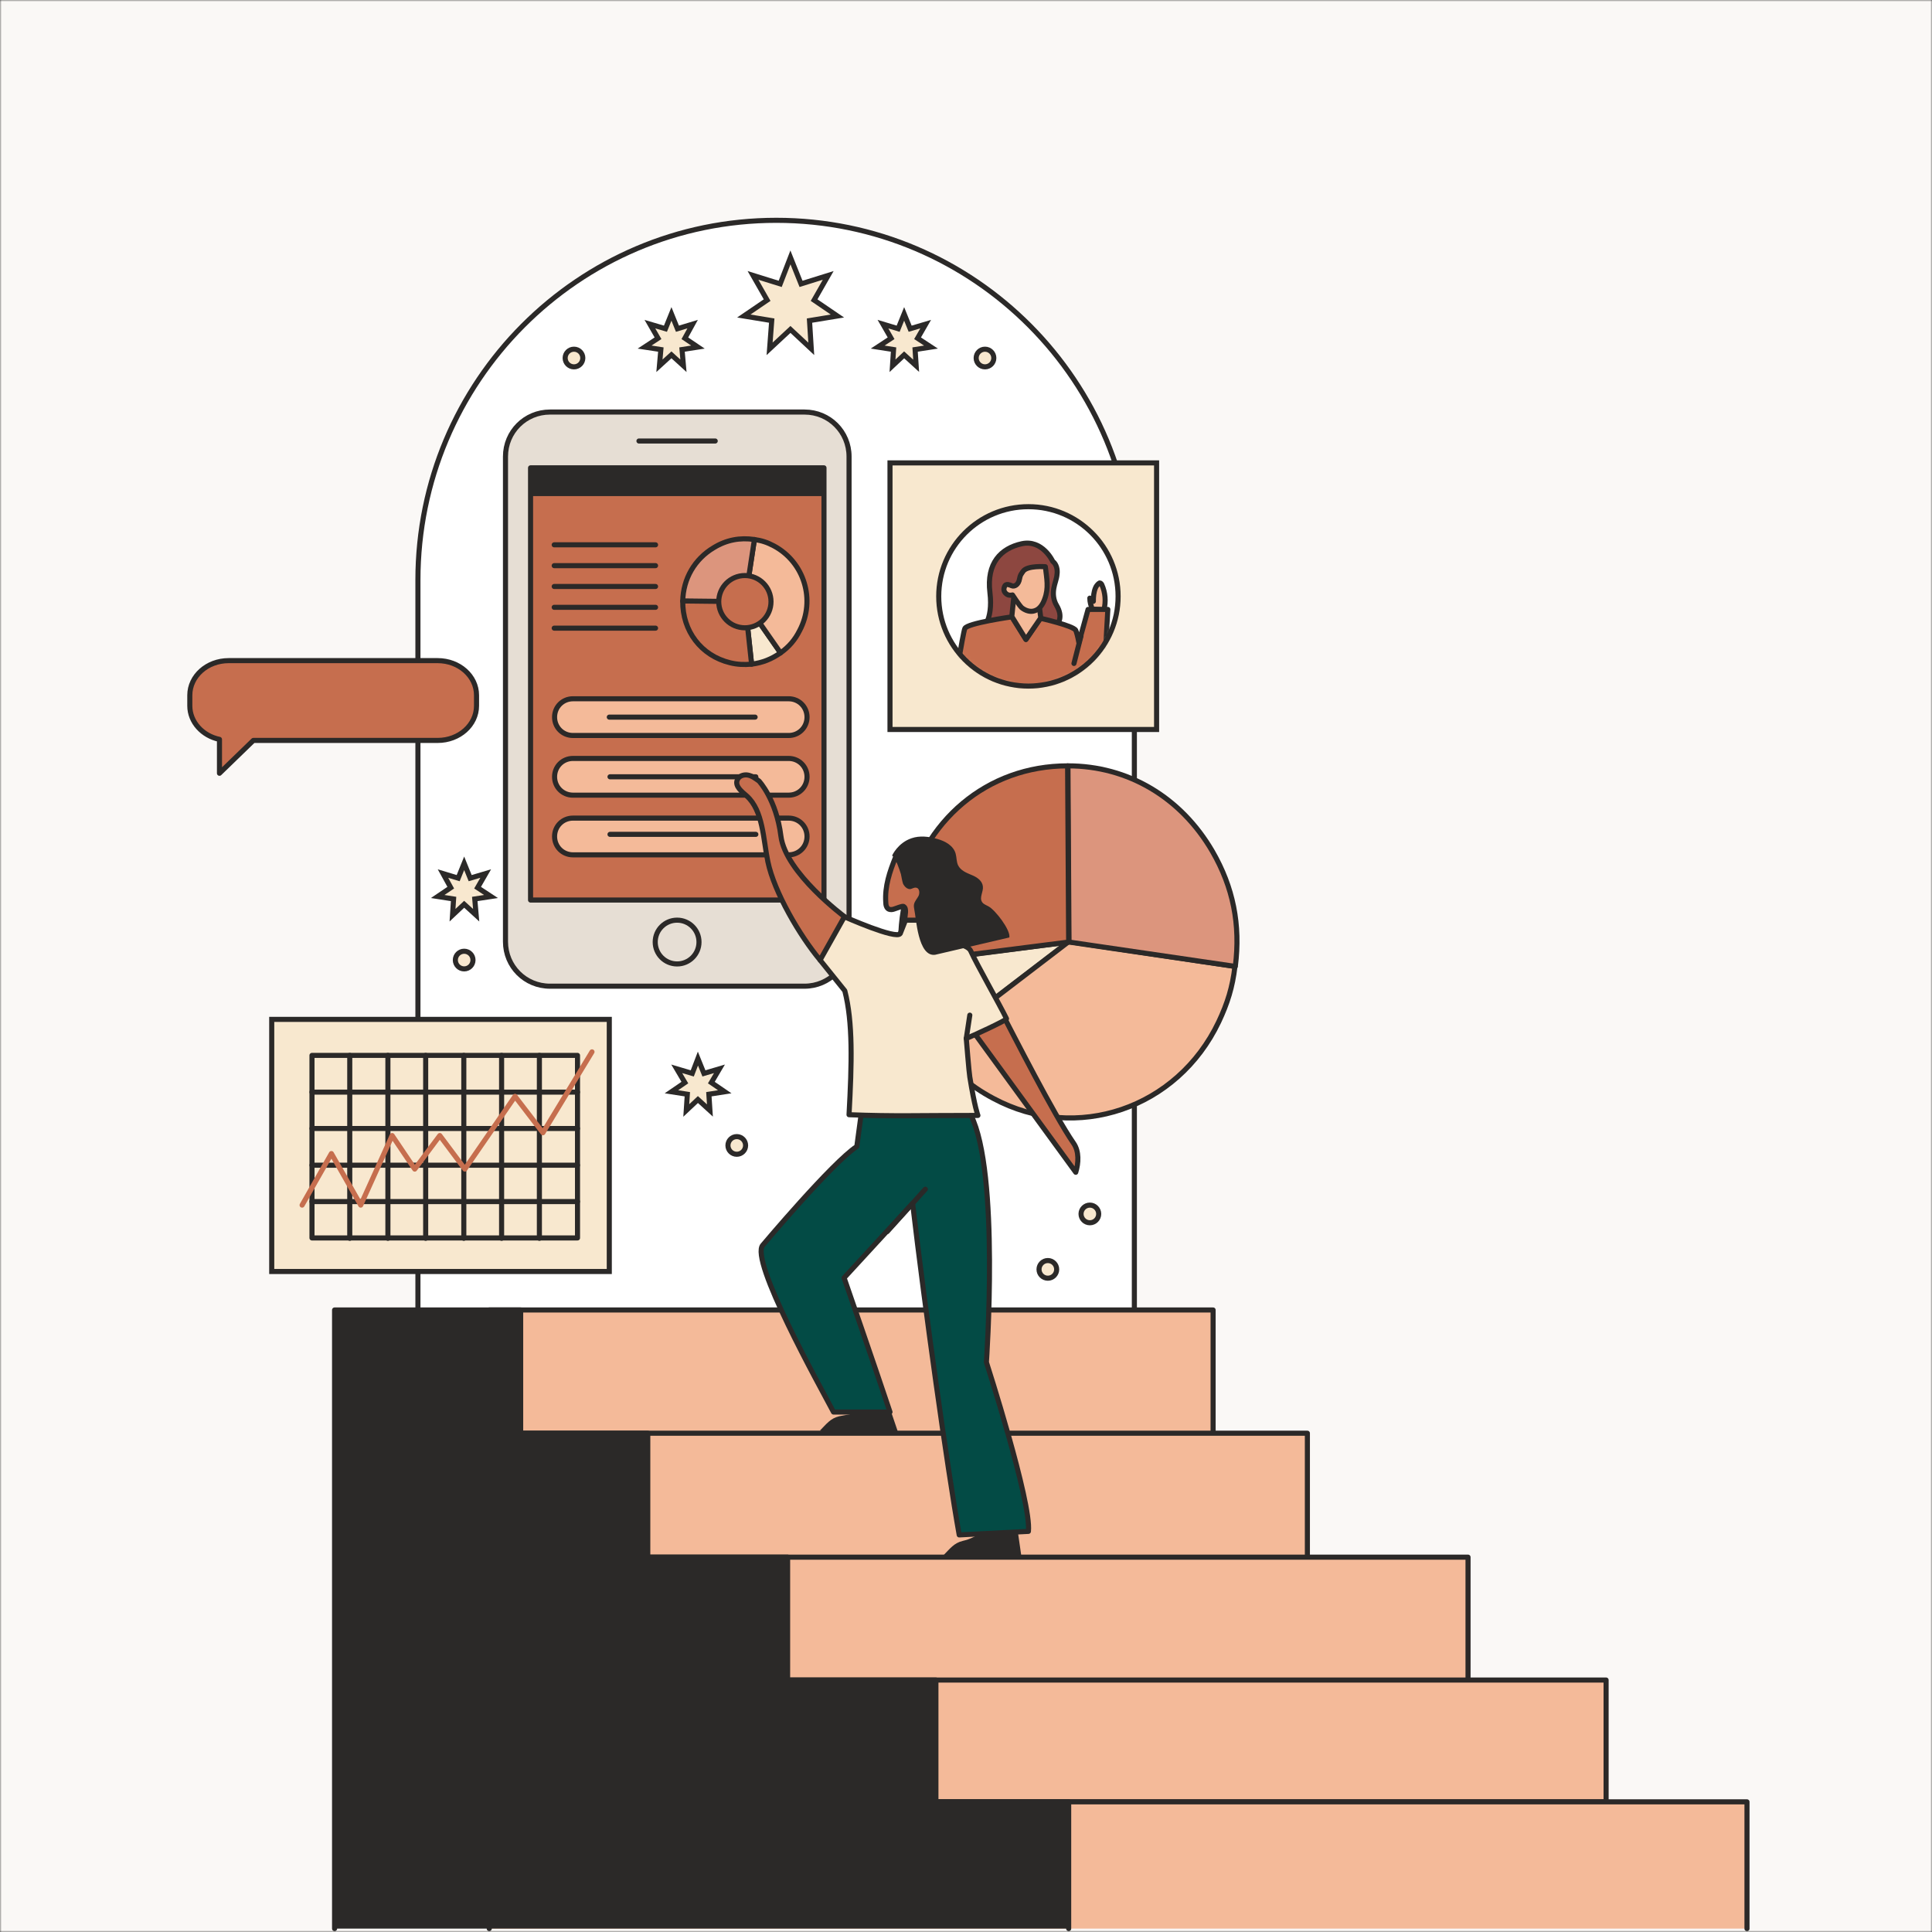 <svg width="570" height="570" viewBox="0 0 570 570" fill="none" xmlns="http://www.w3.org/2000/svg">
<rect x="0" y="0" width="570" height="570" fill="#333333" stroke="none"/>
<mask id="mask0" mask-type="alpha" maskUnits="userSpaceOnUse" x="0" y="0" width="570" height="570">
<rect width="570" height="570" fill="#D8D8D8"/>
</mask>
<g mask="url(#mask0)">
<rect width="570" height="570" fill="#FAF8F6"/>
<path d="M229.037 65C170.699 65 123.299 112.504 123.299 171.155V403.257H334.671V171.155C334.775 112.504 287.479 65 229.037 65Z" fill="white" stroke="#2B2928" stroke-width="1.5" stroke-miterlimit="10"/>
<path d="M233.204 75.939L236.329 83.752L244.351 81.251L240.184 88.544L247.059 93.232L238.829 94.586L239.35 102.92L233.204 97.19L227.058 102.92L227.683 94.586L219.453 93.232L226.328 88.544L222.161 81.251L230.183 83.752L233.204 75.939Z" fill="#F8E8CF" stroke="#2B2928" stroke-width="1.5" stroke-miterlimit="10"/>
<path d="M198.096 92.607L199.867 96.982L204.347 95.628L202.055 99.795L205.909 102.399L201.221 103.128L201.638 107.92L198.096 104.691L194.554 107.92L194.971 103.128L190.179 102.399L194.137 99.795L191.741 95.628L196.325 96.982L198.096 92.607Z" fill="#F8E8CF" stroke="#2B2928" stroke-width="1.5" stroke-miterlimit="10"/>
<path d="M266.752 92.607L268.523 96.982L273.107 95.628L270.711 99.795L274.67 102.399L269.982 103.128L270.294 107.92L266.752 104.691L263.314 107.92L263.627 103.128L258.939 102.399L262.898 99.795L260.502 95.628L264.981 96.982L266.752 92.607Z" fill="#F8E8CF" stroke="#2B2928" stroke-width="1.5" stroke-miterlimit="10"/>
<path d="M136.945 254.703L138.716 259.078L143.3 257.724L140.904 261.891L144.863 264.495L140.071 265.225L140.487 270.017L136.945 266.787L133.508 270.017L133.82 265.225L129.132 264.495L132.987 261.891L130.695 257.724L135.174 259.078L136.945 254.703Z" fill="#F8E8CF" stroke="#2B2928" stroke-width="1.5" stroke-miterlimit="10"/>
<path d="M205.908 312.312L207.679 316.688L212.263 315.333L209.867 319.396L213.825 322.105L209.138 322.834L209.45 327.626L205.908 324.397L202.47 327.626L202.783 322.834L198.095 322.105L202.054 319.396L199.658 315.333L204.241 316.688L205.908 312.312Z" fill="#F8E8CF" stroke="#2B2928" stroke-width="1.5" stroke-miterlimit="10"/>
<path d="M309.148 377.109C310.586 377.109 311.752 375.943 311.752 374.505C311.752 373.066 310.586 371.9 309.148 371.9C307.71 371.9 306.544 373.066 306.544 374.505C306.544 375.943 307.71 377.109 309.148 377.109Z" fill="#F8E8CF" stroke="#2B2928" stroke-width="1.5" stroke-miterlimit="10"/>
<path d="M290.604 108.233C292.042 108.233 293.208 107.067 293.208 105.629C293.208 104.19 292.042 103.024 290.604 103.024C289.166 103.024 288 104.19 288 105.629C288 107.067 289.166 108.233 290.604 108.233Z" fill="#F8E8CF" stroke="#2B2928" stroke-width="1.5" stroke-miterlimit="10"/>
<path d="M169.342 108.233C170.781 108.233 171.947 107.067 171.947 105.629C171.947 104.19 170.781 103.024 169.342 103.024C167.904 103.024 166.738 104.19 166.738 105.629C166.738 107.067 167.904 108.233 169.342 108.233Z" fill="#F8E8CF" stroke="#2B2928" stroke-width="1.5" stroke-miterlimit="10"/>
<path d="M136.944 285.852C138.382 285.852 139.548 284.686 139.548 283.247C139.548 281.809 138.382 280.643 136.944 280.643C135.506 280.643 134.34 281.809 134.34 283.247C134.34 284.686 135.506 285.852 136.944 285.852Z" fill="#F8E8CF" stroke="#2B2928" stroke-width="1.5" stroke-miterlimit="10"/>
<path d="M217.37 340.544C218.809 340.544 219.975 339.378 219.975 337.939C219.975 336.501 218.809 335.335 217.37 335.335C215.932 335.335 214.766 336.501 214.766 337.939C214.766 339.378 215.932 340.544 217.37 340.544Z" fill="#F8E8CF" stroke="#2B2928" stroke-width="1.5" stroke-miterlimit="10"/>
<path d="M321.545 360.753C322.983 360.753 324.149 359.587 324.149 358.149C324.149 356.711 322.983 355.545 321.545 355.545C320.106 355.545 318.94 356.711 318.94 358.149C318.94 359.587 320.106 360.753 321.545 360.753Z" fill="#F8E8CF" stroke="#2B2928" stroke-width="1.5" stroke-miterlimit="10"/>
<path d="M315.289 296.582C316.727 296.582 317.893 295.416 317.893 293.977C317.893 292.539 316.727 291.373 315.289 291.373C313.85 291.373 312.684 292.539 312.684 293.977C312.684 295.416 313.85 296.582 315.289 296.582Z" fill="#F8E8CF" stroke="#2B2928" stroke-width="1.5" stroke-miterlimit="10"/>
<path d="M357.903 386.485H144.344V424.301H357.903V386.485Z" fill="#F4BA99" stroke="#2B2928" stroke-width="1.5" stroke-miterlimit="10" stroke-linecap="round" stroke-linejoin="round"/>
<path d="M385.718 422.842H144.344V459.824H385.718V422.842Z" fill="#F4BA99" stroke="#2B2928" stroke-width="1.5" stroke-miterlimit="10" stroke-linecap="round" stroke-linejoin="round"/>
<path d="M433.116 459.408H144.342V497.223H433.116V459.408Z" fill="#F4BA99" stroke="#2B2928" stroke-width="1.5" stroke-miterlimit="10" stroke-linecap="round" stroke-linejoin="round"/>
<path d="M473.849 495.661H144.342V531.601H473.849V495.661Z" fill="#F4BA99" stroke="#2B2928" stroke-width="1.5" stroke-miterlimit="10" stroke-linecap="round" stroke-linejoin="round"/>
<path d="M144.342 569V531.601H515.415V569" fill="#F4BA99"/>
<path d="M144.342 569V531.601H515.415V569" stroke="#2B2928" stroke-width="1.5" stroke-miterlimit="10" stroke-linecap="round" stroke-linejoin="round"/>
<path d="M315.292 569V531.601H276.122V495.661H232.369V459.408H191.115V422.842H153.612V386.485H98.712V569" fill="#2B2928"/>
<path d="M315.292 569V531.601H276.122V495.661H232.369V459.408H191.115V422.842H153.612V386.485H98.712V569" stroke="#2B2928" stroke-width="1.5" stroke-miterlimit="10" stroke-linecap="round" stroke-linejoin="round"/>
<path d="M237.37 290.956H162.26C154.968 290.956 149.134 285.122 149.134 277.83V134.693C149.134 127.401 154.968 121.567 162.26 121.567H237.37C244.663 121.567 250.496 127.401 250.496 134.693V277.83C250.496 285.018 244.663 290.956 237.37 290.956Z" fill="#E6DED4" stroke="#2B2928" stroke-width="1.5" stroke-miterlimit="10" stroke-linecap="round" stroke-linejoin="round"/>
<path d="M243.1 138.027H156.53V265.537H243.1V138.027Z" fill="#C66E4E" stroke="#2B2928" stroke-width="1.5" stroke-miterlimit="10" stroke-linecap="round" stroke-linejoin="round"/>
<path d="M199.767 284.393C203.334 284.393 206.225 281.501 206.225 277.934C206.225 274.367 203.334 271.475 199.767 271.475C196.199 271.475 193.308 274.367 193.308 277.934C193.308 281.501 196.199 284.393 199.767 284.393Z" fill="#E6DED4" stroke="#2B2928" stroke-width="1.5" stroke-miterlimit="10" stroke-linecap="round" stroke-linejoin="round"/>
<path d="M188.512 130.11H211.014" stroke="#2B2928" stroke-width="1.5" stroke-miterlimit="10" stroke-linecap="round" stroke-linejoin="round"/>
<path d="M243.1 138.027H156.53V146.361H243.1V138.027Z" fill="#2B2928"/>
<path d="M219.765 177.509L230.286 192.615C227.578 194.49 224.973 195.532 221.744 195.948L219.765 177.509Z" fill="#F8E8CF" stroke="#2B2928" stroke-width="1.5" stroke-miterlimit="10" stroke-linecap="round" stroke-linejoin="round"/>
<path d="M228.307 161.05C226.328 160.008 224.765 159.487 222.577 159.175L219.765 177.51L230.286 192.615C232.786 190.844 234.557 188.76 235.912 186.052C240.704 176.989 237.266 165.842 228.307 161.05Z" fill="#F4BA99" stroke="#2B2928" stroke-width="1.5" stroke-miterlimit="10" stroke-linecap="round" stroke-linejoin="round"/>
<path d="M222.578 159.174C218.307 158.549 214.348 159.279 210.598 161.57C204.972 164.904 201.535 170.738 201.43 177.405L219.765 177.613L222.578 159.174Z" fill="#DC957D" stroke="#2B2928" stroke-width="1.5" stroke-miterlimit="10" stroke-linecap="round" stroke-linejoin="round"/>
<path d="M219.763 177.509L201.428 177.301C201.324 186.156 206.845 193.448 215.387 195.532C217.471 196.053 219.554 196.157 221.742 195.948L219.763 177.509Z" fill="#C66E4E" stroke="#2B2928" stroke-width="1.5" stroke-miterlimit="10" stroke-linecap="round" stroke-linejoin="round"/>
<path d="M219.76 185.218C224.017 185.218 227.469 181.767 227.469 177.509C227.469 173.252 224.017 169.8 219.76 169.8C215.502 169.8 212.051 173.252 212.051 177.509C212.051 181.767 215.502 185.218 219.76 185.218Z" fill="#C66E4E" stroke="#2B2928" stroke-width="1.5" stroke-miterlimit="10" stroke-linecap="round" stroke-linejoin="round"/>
<path d="M163.51 160.737H193.409" stroke="#2B2928" stroke-width="1.5" stroke-miterlimit="10" stroke-linecap="round" stroke-linejoin="round"/>
<path d="M163.509 166.884H193.407" stroke="#2B2928" stroke-width="1.5" stroke-miterlimit="10" stroke-linecap="round" stroke-linejoin="round"/>
<path d="M163.509 173.03H193.407" stroke="#2B2928" stroke-width="1.5" stroke-miterlimit="10" stroke-linecap="round" stroke-linejoin="round"/>
<path d="M163.509 179.176H193.407" stroke="#2B2928" stroke-width="1.5" stroke-miterlimit="10" stroke-linecap="round" stroke-linejoin="round"/>
<path d="M163.509 185.323H193.407" stroke="#2B2928" stroke-width="1.5" stroke-miterlimit="10" stroke-linecap="round" stroke-linejoin="round"/>
<path d="M232.683 216.992H169.031C166.01 216.992 163.614 214.596 163.614 211.575C163.614 208.554 166.01 206.158 169.031 206.158H232.683C235.704 206.158 238.1 208.554 238.1 211.575C238.1 214.596 235.704 216.992 232.683 216.992Z" fill="#F4BA99" stroke="#2B2928" stroke-width="1.5" stroke-miterlimit="10" stroke-linecap="round" stroke-linejoin="round"/>
<path d="M232.683 234.597H169.031C166.01 234.597 163.614 232.201 163.614 229.18C163.614 226.159 166.01 223.763 169.031 223.763H232.683C235.704 223.763 238.1 226.159 238.1 229.18C238.1 232.201 235.704 234.597 232.683 234.597Z" fill="#F4BA99" stroke="#2B2928" stroke-width="1.5" stroke-miterlimit="10" stroke-linecap="round" stroke-linejoin="round"/>
<path d="M232.683 252.203H169.031C166.01 252.203 163.614 249.807 163.614 246.786C163.614 243.765 166.01 241.369 169.031 241.369H232.683C235.704 241.369 238.1 243.765 238.1 246.786C238.1 249.807 235.704 252.203 232.683 252.203Z" fill="#F4BA99" stroke="#2B2928" stroke-width="1.5" stroke-miterlimit="10" stroke-linecap="round" stroke-linejoin="round"/>
<path d="M179.761 211.574H222.785" stroke="#2B2928" stroke-width="1.5" stroke-miterlimit="10" stroke-linecap="round" stroke-linejoin="round"/>
<path d="M179.971 229.18H222.995" stroke="#2B2928" stroke-width="1.5" stroke-miterlimit="10" stroke-linecap="round" stroke-linejoin="round"/>
<path d="M179.971 246.161H222.995" stroke="#2B2928" stroke-width="1.5" stroke-miterlimit="10" stroke-linecap="round" stroke-linejoin="round"/>
<path d="M315.293 277.935L275.393 308.458C270.185 300.957 267.268 293.457 266.122 284.289L315.293 277.935Z" fill="#F8E8CF" stroke="#2B2928" stroke-width="1.5" stroke-miterlimit="10" stroke-linecap="round" stroke-linejoin="round"/>
<path d="M359.56 301.478C362.165 295.957 363.623 291.269 364.352 285.123L315.286 277.83L275.387 308.354C280.179 315.229 285.804 320.23 293.097 324.084C317.578 337.21 347.372 327.105 359.56 301.478Z" fill="#F4BA99" stroke="#2B2928" stroke-width="1.5" stroke-miterlimit="10" stroke-linecap="round" stroke-linejoin="round"/>
<path d="M364.458 285.123C366.021 272.83 363.833 261.787 357.687 251.161C348.415 235.223 332.789 225.951 315.079 225.951L315.392 277.934L364.458 285.123Z" fill="#DC957D" stroke="#2B2928" stroke-width="1.5" stroke-miterlimit="10" stroke-linecap="round" stroke-linejoin="round"/>
<path d="M315.288 277.935L314.976 225.952C291.328 225.952 272.16 241.995 266.951 266.163C265.701 272.205 265.389 278.039 266.118 284.185L315.288 277.935Z" fill="#C66E4E" stroke="#2B2928" stroke-width="1.5" stroke-miterlimit="10" stroke-linecap="round" stroke-linejoin="round"/>
<path d="M341.229 136.568H262.577V215.221H341.229V136.568Z" fill="#F8E8CF" stroke="#2B2928" stroke-width="1.5" stroke-miterlimit="10"/>
<path d="M179.759 300.749H80.168V375.13H179.759V300.749Z" fill="#F8E8CF" stroke="#2B2928" stroke-width="1.5" stroke-miterlimit="10"/>
<path d="M170.383 311.374H92.043V365.233H170.383V311.374Z" stroke="#2B2928" stroke-width="1.5" stroke-miterlimit="10" stroke-linecap="round" stroke-linejoin="round"/>
<path d="M92.043 354.503H170.383" stroke="#2B2928" stroke-width="1.5" stroke-miterlimit="10" stroke-linecap="round" stroke-linejoin="round"/>
<path d="M92.043 343.773H170.383" stroke="#2B2928" stroke-width="1.5" stroke-miterlimit="10" stroke-linecap="round" stroke-linejoin="round"/>
<path d="M92.043 332.939H170.383" stroke="#2B2928" stroke-width="1.5" stroke-miterlimit="10" stroke-linecap="round" stroke-linejoin="round"/>
<path d="M92.043 322.209H170.383" stroke="#2B2928" stroke-width="1.5" stroke-miterlimit="10" stroke-linecap="round" stroke-linejoin="round"/>
<path d="M159.136 311.374V365.337" stroke="#2B2928" stroke-width="1.5" stroke-miterlimit="10" stroke-linecap="round" stroke-linejoin="round"/>
<path d="M147.987 311.374V365.337" stroke="#2B2928" stroke-width="1.5" stroke-miterlimit="10" stroke-linecap="round" stroke-linejoin="round"/>
<path d="M136.838 311.374V365.337" stroke="#2B2928" stroke-width="1.5" stroke-miterlimit="10" stroke-linecap="round" stroke-linejoin="round"/>
<path d="M125.588 311.374V365.337" stroke="#2B2928" stroke-width="1.5" stroke-miterlimit="10" stroke-linecap="round" stroke-linejoin="round"/>
<path d="M114.443 311.374V365.337" stroke="#2B2928" stroke-width="1.5" stroke-miterlimit="10" stroke-linecap="round" stroke-linejoin="round"/>
<path d="M103.189 311.374V365.337" stroke="#2B2928" stroke-width="1.5" stroke-miterlimit="10" stroke-linecap="round" stroke-linejoin="round"/>
<path d="M89.129 355.545L97.775 340.335L106.422 355.545L115.693 335.022L122.361 344.919L129.757 335.022L137.153 344.919L151.946 323.459L160.176 334.189L174.657 310.333" stroke="#C66E4E" stroke-width="1.5" stroke-miterlimit="10" stroke-linecap="round" stroke-linejoin="round"/>
<path d="M291.018 401.903C291.018 401.903 294.977 345.753 286.435 328.98H266.641C266.641 329.085 266.641 329.085 266.641 329.189L254.036 328.98L252.786 338.252C245.598 342.94 225.076 367.317 225.076 367.317C221.013 371.588 241.848 408.883 245.911 416.592H262.579C258.099 403.153 249.036 377.005 249.036 377.005L269.246 355.024C272.892 386.068 279.455 432.947 282.997 452.845L303.415 451.803C304.353 443.261 291.018 401.903 291.018 401.903Z" fill="#034B45" stroke="#2B2928" stroke-width="1.5" stroke-miterlimit="10" stroke-linecap="round" stroke-linejoin="round"/>
<path d="M295.607 298.874C298.94 305.228 310.921 328.876 316.754 337.314C318.421 339.71 318.213 343.148 317.379 345.857L286.023 302.832L295.607 298.874Z" fill="#C66E4E" stroke="#2B2928" stroke-width="1.5" stroke-miterlimit="10" stroke-linecap="round" stroke-linejoin="round"/>
<path d="M264.247 252.828C262.476 257.204 261.017 261.475 261.33 266.163C261.33 266.996 261.538 267.934 262.267 268.246C262.788 268.455 263.413 268.35 263.934 268.142C264.872 267.83 266.122 267.309 266.538 267.413C267.163 267.725 267.163 268.455 267.163 269.08C266.955 271.58 266.643 271.997 266.538 276.059L281.644 260.537L264.247 252.828Z" fill="#C66E4E" stroke="#2B2928" stroke-width="1.5" stroke-miterlimit="10" stroke-linecap="round" stroke-linejoin="round"/>
<path d="M286.433 280.643C288.099 284.393 294.975 296.478 296.954 300.54C297.163 300.957 286.224 305.957 285.078 306.374C285.078 306.374 285.912 316.688 286.12 317.729C287.578 326.793 288.516 329.084 288.516 329.084C270.181 329.084 264.347 329.397 250.492 328.876C251.325 313.562 251.638 301.582 249.242 292.311L241.95 283.247C241.637 280.539 249.034 270.434 249.034 270.434C249.034 270.434 264.452 277.309 265.597 275.434L267.16 271.475H273.827L275.39 277.934C275.39 277.934 285.182 277.622 286.433 280.643Z" fill="#F8E8CF" stroke="#2B2928" stroke-width="1.5" stroke-miterlimit="10" stroke-linecap="round" stroke-linejoin="round"/>
<path d="M241.953 422.009C243.828 420.134 244.974 418.467 247.579 417.842C249.871 417.321 251.537 417.425 253.517 416.175H262.788L264.872 422.321C253.204 422.321 241.641 422.738 241.953 422.009Z" fill="#2B2928"/>
<path d="M297.79 276.58C298.207 274.392 293.623 268.454 291.644 267.413C290.914 266.996 290.185 266.788 289.769 266.163C288.831 264.808 290.185 263.142 289.977 261.475C289.769 259.808 288.206 258.766 286.643 258.141C285.081 257.516 283.414 256.787 282.685 255.328C282.164 254.287 282.268 253.037 281.955 251.891C281.33 249.495 278.83 248.14 276.538 247.515C274.038 246.786 271.33 246.473 268.933 247.307C264.871 248.661 263.204 252.411 263.204 252.411C264.35 253.349 265.392 256.578 265.808 257.933C266.017 258.87 266.121 259.808 266.433 260.745C266.85 261.579 267.683 262.412 268.621 262.308C269.142 262.204 269.663 261.787 270.288 261.891C271.225 261.996 271.434 263.35 271.017 264.287C270.6 265.121 269.871 265.85 269.663 266.788C269.559 267.309 269.663 267.934 269.767 268.454C270.288 270.746 270.809 282.414 275.913 281.685L297.79 276.58Z" fill="#2B2928"/>
<path d="M285.082 306.374L286.124 299.499" stroke="#2B2928" stroke-width="1.5" stroke-miterlimit="10" stroke-linecap="round" stroke-linejoin="round"/>
<path d="M241.955 283.247C236.017 276.164 228.412 263.246 226.537 254.183C225.183 247.724 225.183 239.181 220.287 234.806C218.828 233.556 216.849 231.993 217.474 230.222C217.891 228.972 219.349 228.451 220.599 228.66C221.849 228.868 222.891 229.701 223.933 230.431C223.933 230.431 229.037 235.848 230.392 246.682C231.746 257.516 249.143 270.434 249.143 270.434L241.955 283.247Z" fill="#C66E4E" stroke="#2B2928" stroke-width="1.5" stroke-miterlimit="10" stroke-linecap="round" stroke-linejoin="round"/>
<path d="M278.412 458.782C280.287 456.907 281.433 455.24 284.037 454.615C286.329 454.095 287.996 453.157 289.975 451.907H300.289L301.33 459.095C289.663 459.095 278.204 459.512 278.412 458.782Z" fill="#2B2928"/>
<path d="M272.996 350.857L261.745 363.358" stroke="#2B2928" stroke-width="1.5" stroke-miterlimit="10" stroke-linecap="round" stroke-linejoin="round"/>
<mask id="mask1" mask-type="alpha" maskUnits="userSpaceOnUse" x="276" y="149" width="54" height="54">
<path d="M303.416 202.408C318.029 202.408 329.876 190.561 329.876 175.947C329.876 161.333 318.029 149.487 303.416 149.487C288.802 149.487 276.955 161.333 276.955 175.947C276.955 190.561 288.802 202.408 303.416 202.408Z" fill="#C66E4E"/>
</mask>
<g mask="url(#mask1)">
<path d="M303.416 202.408C318.029 202.408 329.876 190.561 329.876 175.947C329.876 161.333 318.029 149.487 303.416 149.487C288.802 149.487 276.955 161.333 276.955 175.947C276.955 190.561 288.802 202.408 303.416 202.408Z" fill="white"/>
<path d="M310.599 185.323C312.37 184.385 313.724 181.989 311.745 178.655C310.807 177.093 310.599 175.322 310.911 173.551C311.12 172.197 311.745 170.842 311.849 169.488C312.057 168.134 311.745 166.467 310.599 165.634C310.599 165.634 307.578 159.071 301.431 160.425C295.285 161.779 291.014 166.154 292.056 174.801C293.097 183.343 289.555 185.844 289.555 185.844L310.599 185.323Z" fill="#8D4740" stroke="#2B2928" stroke-width="1.5" stroke-miterlimit="10" stroke-linecap="round" stroke-linejoin="round"/>
<path d="M322.26 179.697C321.843 178.655 321.531 177.614 321.531 176.468C321.947 176.676 322.26 176.989 322.572 177.405C322.572 176.051 322.677 174.697 323.197 173.447C323.406 172.926 323.823 172.405 324.239 172.092C324.343 171.988 324.448 171.988 324.448 171.988C324.76 171.988 324.968 172.301 325.073 172.509C326.114 174.801 326.323 177.51 325.698 179.906L322.26 179.697Z" fill="#F4BA99" stroke="#2B2928" stroke-width="1.5" stroke-miterlimit="10" stroke-linecap="round" stroke-linejoin="round"/>
<path d="M321.014 179.801L318.306 189.594C317.993 187.823 317.576 186.364 317.368 185.948C316.639 184.593 306.95 182.406 306.95 182.406L302.679 188.656L298.512 181.989C298.512 181.989 285.282 183.864 284.657 185.427C284.032 186.989 281.115 205.324 281.115 205.324H314.451H318.931H325.389L326.848 179.801H321.014Z" fill="#C66E4E" stroke="#2B2928" stroke-width="1.5" stroke-miterlimit="10" stroke-linecap="round" stroke-linejoin="round"/>
<path d="M299.246 174.697L298.517 181.885L302.684 188.656L307.059 182.302L306.434 177.197L299.246 174.697Z" fill="#F4BA99" stroke="#2B2928" stroke-width="1.5" stroke-miterlimit="10" stroke-linecap="round" stroke-linejoin="round"/>
<path d="M298.721 175.53C298.304 175.634 297.888 175.634 297.471 175.53C296.637 175.217 296.012 174.384 296.221 173.551C296.429 172.717 296.637 171.988 298.513 172.821C299.242 173.134 300.492 172.613 300.805 170.738C301.013 169.592 301.221 169.488 301.846 168.55C303.096 166.779 308.409 167.196 308.409 167.196C308.826 170.738 309.451 173.447 308.201 176.78C307.68 178.239 306.742 179.801 305.18 180.218C303.93 180.635 302.471 180.114 301.43 179.28C300.596 178.447 298.721 175.53 298.721 175.53Z" fill="#F4BA99" stroke="#2B2928" stroke-width="1.5" stroke-miterlimit="10" stroke-linecap="round" stroke-linejoin="round"/>
<path d="M316.851 195.74L318.935 187.614" stroke="#2B2928" stroke-width="1.5" stroke-miterlimit="10" stroke-linecap="round" stroke-linejoin="round"/>
</g>
<path d="M303.416 202.408C318.029 202.408 329.876 190.561 329.876 175.947C329.876 161.333 318.029 149.487 303.416 149.487C288.802 149.487 276.955 161.333 276.955 175.947C276.955 190.561 288.802 202.408 303.416 202.408Z" stroke="#2B2928" stroke-width="1.5" stroke-miterlimit="10" stroke-linecap="round" stroke-linejoin="round"/>
<path d="M129.131 194.906H67.459C61.105 194.906 56 199.49 56 205.116V208.241C56 213.033 59.75 217.096 64.751 218.138V228.138L74.751 218.45H129.131C135.486 218.45 140.59 213.866 140.59 208.241V205.116C140.59 199.49 135.486 194.906 129.131 194.906Z" fill="#C66E4E" stroke="#2B2928" stroke-width="1.5" stroke-miterlimit="10" stroke-linecap="round" stroke-linejoin="round"/>
</g>
</svg>
